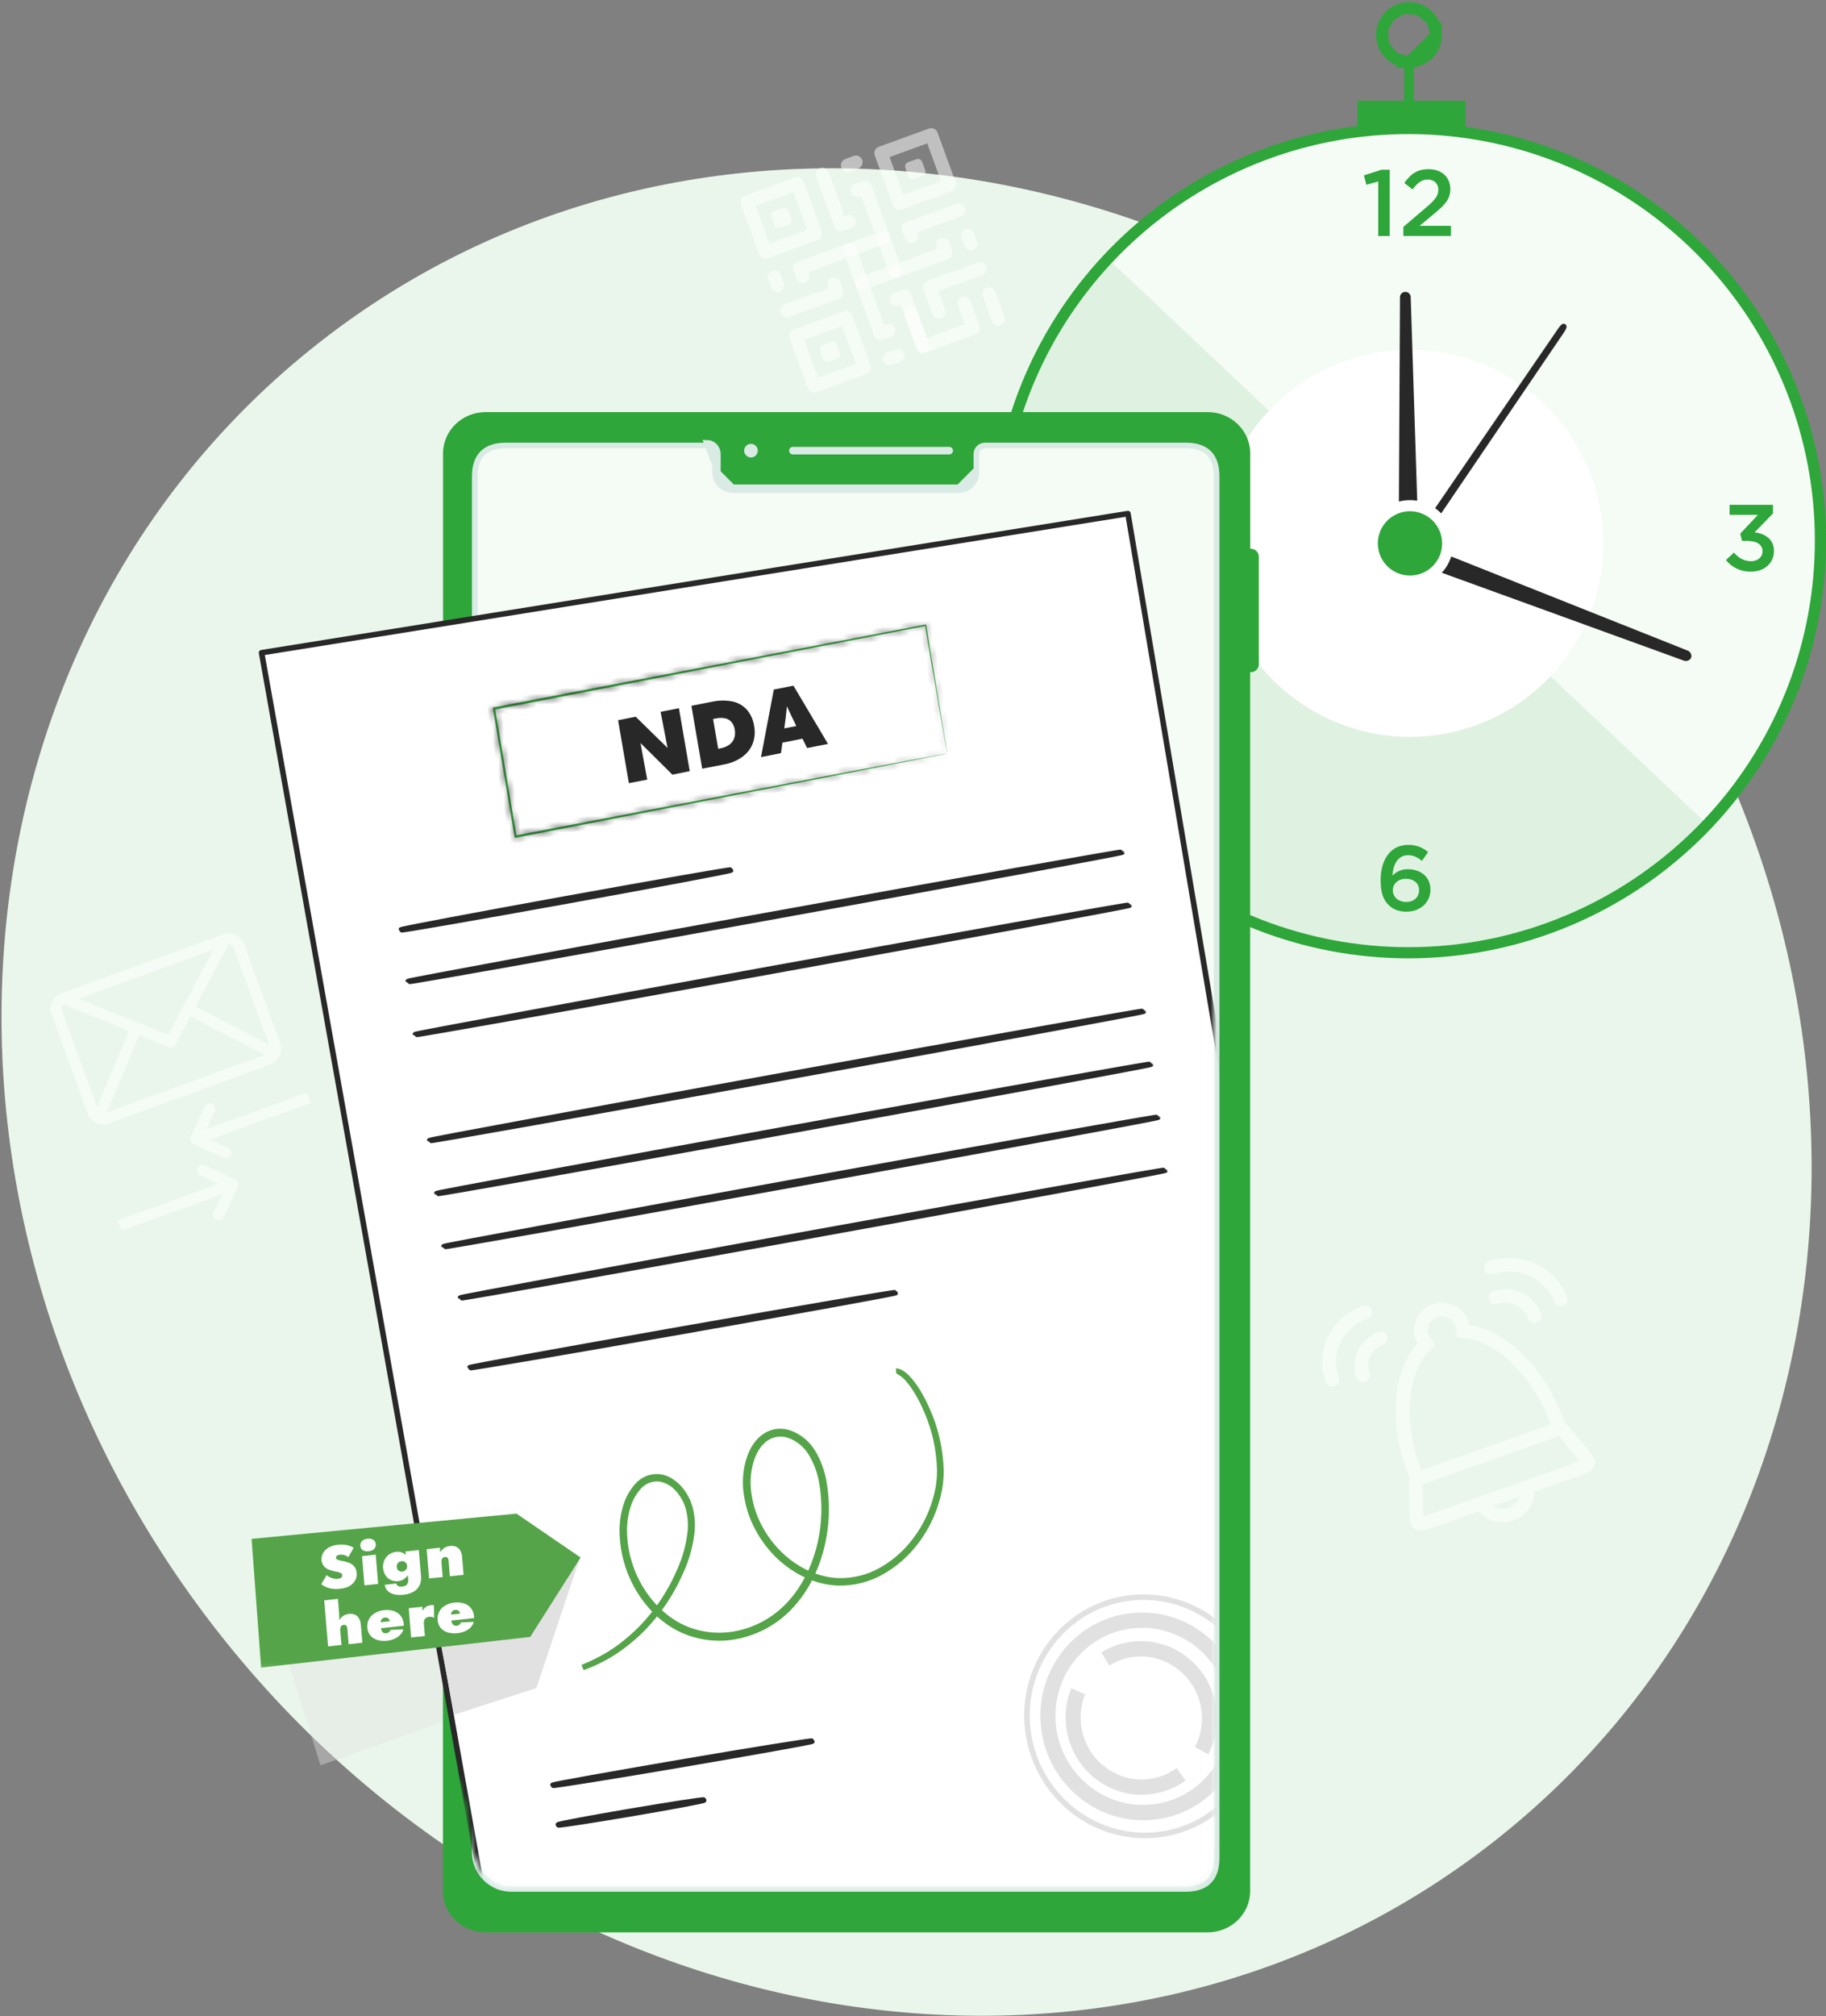 <?xml version="1.0" encoding="UTF-8"?>
<svg xmlns="http://www.w3.org/2000/svg" width="328" height="362" viewBox="0 0 328 362" fill="none">
  <rect x="0" y="0" width="328" height="362" fill="#808080" stroke="none"/>
  <path d="M268.466 330.557C336.717 276.95 344.757 173.286 286.424 99.017C228.091 24.748 125.473 7.998 57.222 61.605C-11.03 115.212 -19.07 218.876 39.263 293.145C97.597 367.414 200.214 384.164 268.466 330.557Z" fill="white"></path>
  <path d="M268.466 330.557C336.717 276.95 344.757 173.286 286.424 99.017C228.091 24.748 125.473 7.998 57.222 61.605C-11.03 115.212 -19.07 218.876 39.263 293.145C97.597 367.414 200.214 384.164 268.466 330.557Z" fill="#2EA63A" fill-opacity="0.1"></path>
  <g opacity="0.5">
    <path d="M268.321 232.335C268.166 232.42 268.046 232.555 267.984 232.717C267.922 232.879 267.922 233.057 267.983 233.219C268.044 233.381 268.162 233.517 268.317 233.603C268.472 233.688 268.653 233.717 268.828 233.685C270.008 233.27 271.309 233.326 272.446 233.84C273.584 234.354 274.464 235.285 274.895 236.427C274.916 236.53 274.96 236.626 275.024 236.711C275.088 236.795 275.169 236.865 275.263 236.916C275.357 236.967 275.461 236.998 275.569 237.006C275.676 237.015 275.784 237.001 275.886 236.965C275.987 236.93 276.079 236.873 276.156 236.8C276.233 236.727 276.292 236.638 276.331 236.541C276.369 236.443 276.386 236.338 276.379 236.234C276.372 236.13 276.341 236.028 276.29 235.936C275.725 234.435 274.569 233.212 273.074 232.537C271.58 231.862 269.871 231.79 268.321 232.335Z" fill="white" stroke="white"></path>
    <path d="M244.15 247.277C244.236 247.431 244.375 247.55 244.543 247.612C244.712 247.674 244.897 247.676 245.067 247.616C245.236 247.556 245.378 247.44 245.465 247.288C245.553 247.135 245.582 246.957 245.546 246.786C245.118 245.642 245.175 244.38 245.706 243.277C246.236 242.174 247.196 241.319 248.375 240.901C248.53 240.817 248.65 240.682 248.712 240.52C248.774 240.358 248.774 240.18 248.713 240.018C248.652 239.856 248.534 239.72 248.379 239.634C248.224 239.549 248.043 239.52 247.868 239.552C246.319 240.1 245.058 241.221 244.361 242.669C243.664 244.117 243.588 245.775 244.15 247.277Z" fill="white" stroke="white"></path>
    <path d="M267.476 226.992C267.318 227.075 267.195 227.211 267.131 227.374C267.067 227.537 267.066 227.717 267.127 227.881C267.188 228.045 267.309 228.182 267.466 228.268C267.623 228.353 267.807 228.381 267.983 228.346C270.255 227.546 272.761 227.654 274.951 228.644C277.142 229.634 278.837 231.426 279.666 233.627C279.752 233.78 279.891 233.899 280.06 233.961C280.228 234.024 280.414 234.025 280.583 233.965C280.752 233.906 280.894 233.789 280.982 233.637C281.07 233.485 281.098 233.307 281.062 233.136C280.098 230.577 278.126 228.493 275.579 227.342C273.032 226.19 270.119 226.064 267.476 226.992Z" fill="white" stroke="white"></path>
    <path d="M245.918 235.359C245.849 235.18 245.71 235.036 245.532 234.955C245.354 234.875 245.15 234.866 244.965 234.93C242.329 235.865 240.182 237.775 238.995 240.241C237.808 242.708 237.678 245.529 238.632 248.089C238.717 248.244 238.857 248.363 239.026 248.426C239.195 248.488 239.381 248.49 239.551 248.429C239.721 248.369 239.863 248.252 239.95 248.098C240.038 247.945 240.065 247.766 240.027 247.594C239.206 245.392 239.319 242.964 240.342 240.843C241.364 238.722 243.213 237.08 245.483 236.279C245.664 236.21 245.811 236.076 245.893 235.904C245.974 235.733 245.983 235.537 245.918 235.359Z" fill="white" stroke="white"></path>
    <path d="M281.418 256.454C281.234 256.236 280.991 256.071 280.717 255.978C280.581 255.558 280.435 255.14 280.278 254.723C276.822 245.521 269.964 239.112 263.525 238.355C263.458 237.736 263.255 237.138 262.931 236.6C262.607 236.063 262.169 235.598 261.645 235.237C261.122 234.876 260.526 234.626 259.895 234.506C259.265 234.385 258.616 234.395 257.99 234.535C257.365 234.676 256.777 234.944 256.266 235.321C255.755 235.699 255.332 236.177 255.026 236.724C254.72 237.272 254.538 237.876 254.491 238.497C254.444 239.118 254.533 239.742 254.753 240.327C254.88 240.661 255.049 240.978 255.256 241.272C250.825 245.862 249.82 255.046 253.275 264.252C253.433 264.669 253.598 265.08 253.77 265.485C253.622 265.728 253.545 266.007 253.549 266.289L253.729 272.858C253.735 273.105 253.802 273.347 253.924 273.564C254.045 273.781 254.219 273.967 254.429 274.106C254.639 274.245 254.881 274.334 255.134 274.365C255.387 274.396 255.643 274.368 255.883 274.284L265.743 270.799C266.408 271.671 267.347 272.311 268.418 272.623C269.49 272.936 270.637 272.904 271.688 272.533C272.739 272.162 273.639 271.472 274.252 270.565C274.866 269.658 275.161 268.583 275.092 267.5L284.941 264.027C285.181 263.943 285.396 263.804 285.57 263.623C285.743 263.442 285.87 263.224 285.939 262.986C286.009 262.749 286.019 262.498 285.968 262.256C285.918 262.014 285.809 261.787 285.65 261.593L281.418 256.454ZM256.363 242.269L257.185 241.421L256.509 240.45C256.372 240.253 256.26 240.041 256.175 239.817C256.04 239.456 255.979 239.071 255.996 238.687C256.014 238.302 256.109 237.925 256.277 237.576C256.445 237.227 256.682 236.913 256.975 236.653C257.268 236.393 257.611 236.192 257.984 236.06C258.357 235.929 258.753 235.87 259.15 235.886C259.547 235.903 259.936 235.996 260.296 236.159C260.656 236.321 260.979 236.551 261.248 236.835C261.516 237.119 261.724 237.452 261.86 237.813C261.944 238.036 261.998 238.268 262.021 238.504L262.148 239.661L263.342 239.803C269.345 240.509 275.723 246.845 278.856 255.217C278.964 255.501 279.066 255.788 279.167 256.079L255.031 264.598C254.915 264.31 254.802 264.027 254.697 263.743C251.553 255.363 252.236 246.539 256.363 242.269ZM271.172 271.181C270.493 271.42 269.756 271.462 269.053 271.301C268.35 271.14 267.711 270.784 267.214 270.275L273.592 268.02C273.547 268.718 273.294 269.387 272.864 269.948C272.433 270.508 271.844 270.936 271.168 271.177L271.172 271.181ZM284.502 262.594C284.5 262.613 284.491 262.631 284.478 262.645C284.464 262.659 284.447 262.669 284.427 262.674L274.785 266.078L265.03 269.523L255.388 272.923C255.371 272.933 255.351 272.939 255.331 272.939C255.311 272.939 255.292 272.933 255.275 272.923C255.258 272.914 255.244 272.9 255.235 272.883C255.226 272.867 255.221 272.848 255.222 272.829L255.042 266.26C255.042 266.235 255.05 266.21 255.065 266.189C255.08 266.168 255.101 266.152 255.125 266.144L280.131 257.32C280.155 257.311 280.182 257.31 280.207 257.316C280.232 257.323 280.254 257.337 280.27 257.356L284.487 262.503C284.497 262.516 284.504 262.531 284.506 262.546C284.509 262.562 284.508 262.578 284.502 262.594Z" fill="white" stroke="white"></path>
  </g>
  <g clip-path="url(#clip0_1691_158)">
    <path d="M146.917 43.107L137.896 46.39C137.597 46.499 137.267 46.485 136.978 46.35C136.69 46.216 136.467 45.972 136.358 45.673L133.074 36.652C132.966 36.353 132.98 36.023 133.115 35.734C133.249 35.446 133.493 35.223 133.792 35.114L142.813 31.831C143.112 31.722 143.442 31.736 143.73 31.871C144.019 32.005 144.242 32.249 144.351 32.548L147.634 41.569C147.743 41.868 147.729 42.198 147.594 42.486C147.46 42.775 147.216 42.998 146.917 43.107ZM138.203 43.725L144.969 41.262L142.506 34.496L135.74 36.959L138.203 43.725Z" fill="white" fill-opacity="0.5"></path>
    <path d="M140.56 37.333L139.056 37.881C138.641 38.032 138.427 38.491 138.578 38.906L139.126 40.41C139.277 40.825 139.736 41.039 140.151 40.888L141.654 40.34C142.07 40.189 142.284 39.73 142.133 39.315L141.585 37.812C141.434 37.396 140.975 37.182 140.56 37.333Z" fill="white" fill-opacity="0.5"></path>
    <path d="M170.974 34.352L161.953 37.635C161.654 37.744 161.323 37.73 161.035 37.595C160.747 37.461 160.523 37.217 160.415 36.918L157.131 27.897C157.022 27.598 157.037 27.268 157.171 26.98C157.306 26.691 157.549 26.468 157.848 26.359L166.869 23.076C167.168 22.967 167.499 22.981 167.787 23.116C168.075 23.25 168.299 23.494 168.407 23.793L171.691 32.814C171.8 33.113 171.785 33.443 171.651 33.731C171.516 34.02 171.273 34.243 170.974 34.352ZM162.259 34.97L169.025 32.507L166.563 25.741L159.797 28.204L162.259 34.97Z" fill="white" fill-opacity="0.5"></path>
    <path d="M164.617 28.579L163.113 29.126C162.698 29.277 162.484 29.736 162.635 30.151L163.182 31.655C163.333 32.07 163.792 32.284 164.208 32.133L165.711 31.586C166.126 31.434 166.34 30.975 166.189 30.56L165.642 29.057C165.491 28.642 165.032 28.427 164.617 28.579Z" fill="white" fill-opacity="0.5"></path>
    <path d="M155.673 67.163L146.652 70.447C146.353 70.556 146.023 70.541 145.734 70.407C145.446 70.272 145.223 70.029 145.114 69.73L141.83 60.709C141.721 60.41 141.736 60.08 141.87 59.791C142.005 59.503 142.248 59.279 142.548 59.171L151.569 55.887C151.868 55.778 152.198 55.793 152.486 55.927C152.775 56.062 152.998 56.305 153.107 56.604L156.39 65.626C156.499 65.925 156.484 66.255 156.35 66.543C156.215 66.832 155.972 67.055 155.673 67.163ZM146.959 67.781L153.724 65.319L151.262 58.553L144.496 61.016L146.959 67.781Z" fill="white" fill-opacity="0.5"></path>
    <path d="M149.316 61.39L147.812 61.937C147.397 62.088 147.183 62.547 147.334 62.963L147.881 64.466C148.033 64.881 148.492 65.096 148.907 64.944L150.41 64.397C150.825 64.246 151.04 63.787 150.888 63.372L150.341 61.868C150.19 61.453 149.731 61.239 149.316 61.39Z" fill="white" fill-opacity="0.5"></path>
    <path d="M152.933 40.918L151.429 41.465C151.13 41.574 150.8 41.56 150.512 41.425C150.223 41.291 150 41.047 149.891 40.748L146.608 31.727C146.499 31.428 146.513 31.098 146.648 30.81C146.782 30.521 147.026 30.298 147.325 30.189C147.624 30.08 147.954 30.095 148.242 30.229C148.531 30.364 148.754 30.607 148.863 30.906L151.736 38.8L152.112 38.663C152.411 38.554 152.741 38.569 153.029 38.703C153.318 38.838 153.541 39.081 153.65 39.38C153.759 39.679 153.744 40.009 153.61 40.298C153.475 40.586 153.232 40.809 152.933 40.918Z" fill="white" fill-opacity="0.5"></path>
    <path d="M154.159 30.256L152.656 30.803C152.356 30.912 152.026 30.897 151.738 30.763C151.45 30.628 151.226 30.385 151.117 30.086C151.009 29.787 151.023 29.456 151.158 29.168C151.292 28.88 151.536 28.656 151.835 28.548L153.338 28C153.637 27.892 153.967 27.906 154.256 28.04C154.544 28.175 154.767 28.419 154.876 28.718C154.985 29.017 154.971 29.347 154.836 29.635C154.702 29.924 154.458 30.147 154.159 30.256Z" fill="white" fill-opacity="0.5"></path>
    <path d="M159.084 43.787L153.07 45.976C152.771 46.085 152.441 46.071 152.152 45.936C151.864 45.802 151.641 45.558 151.532 45.259C151.423 44.96 151.437 44.63 151.572 44.342C151.706 44.053 151.95 43.83 152.249 43.721L157.135 41.943L154.673 35.177L154.297 35.313C153.998 35.422 153.668 35.408 153.379 35.273C153.091 35.139 152.868 34.895 152.759 34.596C152.65 34.297 152.664 33.967 152.799 33.679C152.933 33.39 153.177 33.167 153.476 33.058L154.98 32.511C155.279 32.402 155.609 32.417 155.897 32.551C156.186 32.686 156.409 32.929 156.518 33.228L159.801 42.249C159.91 42.548 159.895 42.878 159.761 43.167C159.626 43.455 159.383 43.678 159.084 43.787Z" fill="white" fill-opacity="0.5"></path>
    <path d="M161.688 64.974L160.185 65.522C159.886 65.63 159.556 65.616 159.267 65.481C158.979 65.347 158.756 65.103 158.647 64.804C158.538 64.505 158.552 64.175 158.687 63.887C158.821 63.598 159.065 63.375 159.364 63.266L160.867 62.719C161.167 62.61 161.497 62.625 161.785 62.759C162.073 62.894 162.297 63.137 162.406 63.436C162.514 63.735 162.5 64.065 162.365 64.354C162.231 64.642 161.987 64.865 161.688 64.974Z" fill="white" fill-opacity="0.5"></path>
    <path d="M160.046 60.464L158.542 61.011C158.243 61.12 157.913 61.106 157.625 60.971C157.336 60.837 157.113 60.593 157.004 60.294L153.721 51.273C153.612 50.974 153.627 50.644 153.761 50.356C153.896 50.067 154.139 49.844 154.438 49.735L160.452 47.546C160.751 47.437 161.081 47.452 161.37 47.586C161.658 47.721 161.881 47.964 161.99 48.263C162.099 48.562 162.085 48.892 161.95 49.181C161.816 49.469 161.572 49.693 161.273 49.801L156.387 51.58L158.849 58.346L159.225 58.209C159.524 58.1 159.854 58.114 160.143 58.249C160.431 58.383 160.654 58.627 160.763 58.926C160.872 59.225 160.858 59.555 160.723 59.844C160.589 60.132 160.345 60.355 160.046 60.464Z" fill="white" fill-opacity="0.5"></path>
    <path d="M150.749 53.632L141.728 56.916C141.429 57.025 141.099 57.01 140.811 56.876C140.522 56.741 140.299 56.498 140.19 56.199C140.081 55.9 140.096 55.569 140.23 55.281C140.365 54.992 140.608 54.769 140.907 54.66L148.801 51.788L148.664 51.412C148.555 51.113 148.569 50.782 148.704 50.494C148.838 50.206 149.082 49.982 149.381 49.874C149.68 49.765 150.01 49.779 150.299 49.914C150.587 50.048 150.81 50.292 150.919 50.591L151.466 52.094C151.575 52.393 151.561 52.723 151.426 53.012C151.292 53.3 151.048 53.523 150.749 53.632Z" fill="white" fill-opacity="0.5"></path>
    <path d="M140.086 52.405C139.786 52.514 139.456 52.499 139.168 52.365C138.88 52.23 138.656 51.987 138.548 51.688L138 50.184C137.891 49.885 137.906 49.555 138.04 49.267C138.175 48.978 138.418 48.755 138.717 48.646C139.017 48.537 139.347 48.551 139.635 48.686C139.923 48.821 140.147 49.064 140.256 49.363L140.803 50.867C140.912 51.166 140.897 51.496 140.763 51.784C140.628 52.073 140.385 52.296 140.086 52.405Z" fill="white" fill-opacity="0.5"></path>
    <path d="M155.258 51.99C154.959 52.099 154.629 52.085 154.341 51.95C154.052 51.816 153.829 51.572 153.72 51.273L151.942 46.387L145.176 48.849L145.313 49.225C145.421 49.524 145.407 49.855 145.272 50.143C145.138 50.431 144.894 50.654 144.595 50.763C144.296 50.872 143.966 50.858 143.678 50.723C143.389 50.589 143.166 50.345 143.057 50.046L142.51 48.543C142.401 48.244 142.416 47.913 142.55 47.625C142.685 47.337 142.928 47.114 143.227 47.005L152.248 43.721C152.547 43.612 152.877 43.627 153.166 43.761C153.454 43.896 153.677 44.139 153.786 44.438L155.975 50.453C156.084 50.752 156.07 51.082 155.935 51.37C155.801 51.658 155.557 51.882 155.258 51.99Z" fill="white" fill-opacity="0.5"></path>
    <path d="M164.142 43.649C163.843 43.758 163.513 43.744 163.225 43.609C162.936 43.475 162.713 43.231 162.604 42.932L162.057 41.428C161.948 41.129 161.962 40.799 162.097 40.511C162.231 40.222 162.475 39.999 162.774 39.89L171.795 36.607C172.094 36.498 172.424 36.513 172.713 36.647C173.001 36.782 173.224 37.025 173.333 37.324C173.442 37.623 173.428 37.953 173.293 38.242C173.159 38.53 172.915 38.753 172.616 38.862L164.723 41.735L164.859 42.111C164.968 42.41 164.954 42.74 164.819 43.029C164.685 43.317 164.441 43.54 164.142 43.649Z" fill="white" fill-opacity="0.5"></path>
    <path d="M174.804 44.877C174.505 44.986 174.175 44.971 173.887 44.837C173.598 44.702 173.375 44.459 173.266 44.16L172.719 42.656C172.61 42.357 172.625 42.027 172.759 41.738C172.894 41.45 173.137 41.227 173.436 41.118C173.735 41.009 174.065 41.023 174.354 41.158C174.642 41.292 174.865 41.536 174.974 41.835L175.522 43.339C175.63 43.638 175.616 43.968 175.481 44.256C175.347 44.545 175.103 44.768 174.804 44.877Z" fill="white" fill-opacity="0.5"></path>
    <path d="M170.293 46.518L161.272 49.801C160.973 49.91 160.643 49.896 160.355 49.761C160.066 49.627 159.843 49.383 159.734 49.084L157.545 43.07C157.436 42.771 157.451 42.441 157.585 42.152C157.72 41.864 157.963 41.641 158.262 41.532C158.561 41.423 158.892 41.438 159.18 41.572C159.468 41.706 159.692 41.95 159.8 42.249L161.579 47.136L168.345 44.673L168.208 44.297C168.099 43.998 168.113 43.668 168.248 43.38C168.382 43.091 168.626 42.868 168.925 42.759C169.224 42.65 169.554 42.665 169.843 42.799C170.131 42.934 170.354 43.177 170.463 43.476L171.01 44.98C171.119 45.279 171.105 45.609 170.97 45.897C170.836 46.186 170.592 46.409 170.293 46.518Z" fill="white" fill-opacity="0.5"></path>
    <path d="M169.067 57.181C168.768 57.289 168.438 57.275 168.149 57.141C167.861 57.006 167.638 56.762 167.529 56.463L165.887 51.953C165.778 51.654 165.793 51.324 165.927 51.035C166.062 50.747 166.305 50.524 166.604 50.415L175.625 47.131C175.924 47.023 176.254 47.037 176.543 47.171C176.831 47.306 177.054 47.55 177.163 47.849C177.272 48.148 177.258 48.478 177.123 48.766C176.989 49.055 176.745 49.278 176.446 49.387L168.553 52.26L169.784 55.642C169.893 55.942 169.878 56.272 169.744 56.56C169.609 56.849 169.366 57.072 169.067 57.181Z" fill="white" fill-opacity="0.5"></path>
    <path d="M179.729 58.408C179.43 58.517 179.1 58.502 178.811 58.368C178.523 58.233 178.3 57.99 178.191 57.691L176.549 53.18C176.44 52.881 176.455 52.551 176.589 52.263C176.724 51.974 176.967 51.751 177.266 51.642C177.565 51.533 177.895 51.548 178.184 51.682C178.472 51.817 178.696 52.06 178.804 52.359L180.446 56.87C180.555 57.169 180.54 57.499 180.406 57.788C180.271 58.076 180.028 58.299 179.729 58.408Z" fill="white" fill-opacity="0.5"></path>
    <path d="M166.198 63.333C165.899 63.442 165.569 63.428 165.281 63.293C164.992 63.158 164.769 62.915 164.66 62.616L161.787 54.722L161.411 54.859C161.112 54.968 160.782 54.954 160.494 54.819C160.205 54.685 159.982 54.441 159.873 54.142C159.764 53.843 159.779 53.513 159.913 53.224C160.048 52.936 160.291 52.713 160.59 52.604L162.094 52.057C162.393 51.948 162.723 51.962 163.011 52.097C163.3 52.231 163.523 52.475 163.632 52.774L166.915 61.795C167.024 62.094 167.01 62.424 166.875 62.713C166.741 63.001 166.497 63.224 166.198 63.333Z" fill="white" fill-opacity="0.5"></path>
    <path d="M175.219 60.05L166.198 63.333C165.899 63.442 165.569 63.428 165.281 63.293C164.992 63.158 164.769 62.915 164.66 62.616L162.471 56.602C162.362 56.303 162.377 55.973 162.511 55.684C162.646 55.396 162.889 55.173 163.188 55.064C163.487 54.955 163.817 54.969 164.106 55.104C164.394 55.238 164.618 55.482 164.726 55.781L166.505 60.667L173.271 58.205L172.039 54.822C171.931 54.523 171.945 54.193 172.079 53.904C172.214 53.616 172.458 53.393 172.757 53.284C173.056 53.175 173.386 53.189 173.674 53.324C173.963 53.458 174.186 53.702 174.295 54.001L175.936 58.512C176.045 58.811 176.031 59.141 175.896 59.429C175.762 59.718 175.518 59.941 175.219 60.05Z" fill="white" fill-opacity="0.5"></path>
  </g>
  <g clip-path="url(#clip1_1691_158)">
    <path d="M19.576 201.704L48.545 191.16C50.096 190.596 50.899 188.878 50.336 187.331L43.871 169.568C43.31 168.028 41.604 167.232 40.06 167.781C40.055 167.782 40.05 167.782 40.045 167.783L40.038 167.786L11.068 178.33L11.061 178.333C11.056 178.334 11.052 178.338 11.048 178.34C9.512 178.913 8.717 180.619 9.277 182.159L15.742 199.922C16.305 201.469 18.025 202.269 19.576 201.704ZM19.189 199.727L24.993 185.858L30.284 188.004C30.52 188.1 30.773 188.099 30.997 188.018C31.221 187.936 31.416 187.774 31.536 187.549L34.208 182.503L47.57 189.397L19.189 199.727ZM41.04 169.607C41.456 169.598 41.851 169.838 42.001 170.249L48.291 187.53L35.14 180.745L41.04 169.607ZM38.296 170.538L30.198 185.823L14.171 179.318L38.296 170.538ZM11.147 181.479C10.997 181.068 11.145 180.63 11.47 180.37L23.149 185.11L17.436 198.76L11.147 181.479Z" fill="white" fill-opacity="0.5"></path>
    <path d="M55.143 196.171L55.142 196.171L37.071 202.748L38.579 199.515C38.811 199.017 38.596 198.425 38.097 198.193C37.599 197.96 37.008 198.176 36.775 198.674L34.253 204.084C34.021 204.582 34.236 205.174 34.734 205.406L40.144 207.93C40.393 208.046 40.666 208.05 40.905 207.963C41.144 207.876 41.35 207.697 41.466 207.448C41.699 206.95 41.483 206.359 40.985 206.126L37.752 204.618L55.823 198.041L55.142 196.171L55.143 196.171Z" fill="white" fill-opacity="0.5"></path>
    <path d="M36.826 209.244C36.328 209.012 35.736 209.227 35.504 209.725C35.272 210.223 35.487 210.815 35.985 211.047L39.218 212.555L21.147 219.133L21.828 221.003L39.899 214.425L38.391 217.659C38.159 218.157 38.374 218.748 38.873 218.981C39.121 219.097 39.394 219.101 39.633 219.014C39.872 218.927 40.078 218.748 40.194 218.499L42.717 213.089C42.949 212.591 42.734 211.999 42.236 211.767L36.826 209.244Z" fill="white" fill-opacity="0.5"></path>
  </g>
  <path opacity="0.4" d="M50.664 294.851L95.982 279.647L108.987 284.719L103.398 300.649L57.573 316.974L50.664 294.851Z" fill="#E1E1E1"></path>
  <path d="M326.711 97.021C326.712 106.73 324.8 116.344 321.085 125.314C317.37 134.284 311.925 142.434 305.06 149.3C298.195 156.165 290.044 161.611 281.074 165.326C272.105 169.041 262.491 170.953 252.782 170.953C211.95 170.953 178.844 137.853 178.844 97.021C178.843 87.312 180.756 77.698 184.471 68.728C188.187 59.758 193.633 51.607 200.499 44.742C207.365 37.877 215.516 32.431 224.487 28.717C233.458 25.002 243.072 23.091 252.782 23.093C293.626 23.093 326.711 56.201 326.711 97.021Z" fill="white"></path>
  <path d="M326.711 97.021C326.712 106.73 324.8 116.344 321.085 125.314C317.37 134.284 311.925 142.434 305.06 149.3C298.195 156.165 290.044 161.611 281.074 165.326C272.105 169.041 262.491 170.953 252.782 170.953C211.95 170.953 178.844 137.853 178.844 97.021C178.843 87.312 180.756 77.698 184.471 68.728C188.187 59.758 193.633 51.607 200.499 44.742C207.365 37.877 215.516 32.431 224.487 28.717C233.458 25.002 243.072 23.091 252.782 23.093C293.626 23.093 326.711 56.201 326.711 97.021Z" fill="#2EA63A" fill-opacity="0.15"></path>
  <path d="M326.99 97.022C327.015 115.994 319.723 134.244 306.631 147.974L199.068 46.516C205.975 39.114 214.333 33.213 223.62 29.182C232.907 25.151 242.924 23.076 253.049 23.085C293.905 23.094 326.99 56.203 326.99 97.022Z" fill="white"></path>
  <path d="M326.99 97.022C327.015 115.994 319.723 134.244 306.631 147.974L199.068 46.516C205.975 39.114 214.333 33.213 223.62 29.182C232.907 25.151 242.924 23.076 253.049 23.085C293.905 23.094 326.99 56.203 326.99 97.022Z" fill="#2EA63A" fill-opacity="0.05"></path>
  <path d="M247.567 32.582L245.439 33.175L245 31.485L248.175 30.471H249.629V42.378H247.567V32.582Z" fill="#2EA63A"></path>
  <path d="M252.082 40.739L256.153 37.267C257.773 35.9 258.365 35.138 258.365 34.074C258.365 32.911 257.537 32.233 256.455 32.233C255.374 32.233 254.632 32.826 253.727 34.007L252.258 32.858C253.389 31.271 254.506 30.378 256.617 30.378C258.929 30.378 260.516 31.797 260.516 33.943C260.516 35.8 259.524 36.798 257.443 38.519L255.012 40.546H260.635V42.369H252.082V40.739Z" fill="#2EA63A"></path>
  <path d="M249.424 162.488C248.531 161.595 248 160.385 248 158.014C248 154.467 249.689 151.699 252.971 151.699C254.273 151.676 255.538 152.136 256.52 152.992L255.425 154.567C254.614 153.936 253.918 153.554 252.905 153.554C251.182 153.554 250.227 155.112 250.12 157.235C250.475 156.859 250.904 156.561 251.381 156.361C251.858 156.161 252.371 156.063 252.888 156.074C255.143 156.074 256.951 157.4 256.951 159.755C256.951 162.057 255.077 163.698 252.64 163.698C251.218 163.698 250.189 163.25 249.424 162.488ZM254.911 159.811C254.911 158.652 253.984 157.79 252.54 157.79C251.097 157.79 250.189 158.717 250.189 159.862C250.189 161.006 251.133 161.95 252.591 161.95C254.05 161.95 254.911 161.03 254.911 159.803V159.811Z" fill="#2EA63A"></path>
  <path d="M310.02 100.559L311.469 99.214C312.309 100.203 313.251 100.762 314.565 100.762C315.727 100.762 316.602 100.055 316.602 98.945C316.602 97.782 315.541 97.125 313.882 97.125H312.923L312.586 95.829L315.769 92.446H310.685V90.644H318.479V92.192L315.188 95.569C317.057 95.839 318.65 96.806 318.65 98.92C318.65 101.091 316.966 102.642 314.525 102.642C313.664 102.665 312.81 102.489 312.029 102.128C311.247 101.767 310.56 101.23 310.02 100.559Z" fill="#2EA63A"></path>
  <path d="M187.232 101.246L188.34 99.691C189.217 100.435 189.994 100.782 190.988 100.782C192.689 100.782 193.716 99.276 193.782 97.138C193.451 97.532 193.036 97.847 192.566 98.057C192.096 98.267 191.585 98.368 191.07 98.353C188.604 98.353 186.967 96.914 186.967 94.648C186.967 92.381 188.721 90.644 191.284 90.644C192.742 90.644 193.685 91.057 194.494 91.858C195.354 92.718 195.901 93.992 195.901 96.309C195.893 100.053 194.047 102.643 190.937 102.643C189.571 102.653 188.251 102.155 187.232 101.246ZM193.707 94.546C193.707 93.331 192.764 92.412 191.292 92.412C189.819 92.412 188.993 93.372 188.993 94.599C188.993 95.826 189.919 96.667 191.357 96.667C192.795 96.667 193.707 95.704 193.707 94.546Z" fill="#2EA63A"></path>
  <path d="M252.908 171.071H252.907C234.563 171.048 216.882 164.213 203.293 151.891C189.704 139.569 181.176 122.64 179.363 104.386C177.549 86.132 182.581 67.856 193.48 53.102C204.38 38.348 220.371 28.168 238.352 24.537C256.333 20.906 275.021 24.082 290.792 33.45C306.563 42.819 318.293 57.71 323.705 75.237C329.118 92.764 327.828 111.676 320.085 128.306C312.343 144.935 298.7 158.096 281.802 165.236L281.802 165.236C272.661 169.106 262.834 171.091 252.908 171.071Z" stroke="#2EA63A" stroke-width="2"></path>
  <path d="M263.214 18.085H243.809V23.147H263.214V18.085Z" fill="#2EA63A"></path>
  <path d="M253.933 10.808H252.246V18.294H253.933V10.808Z" fill="#2EA63A"></path>
  <path d="M250.364 10.362C251.17 10.901 252.119 11.188 253.089 11.189L250.364 10.362ZM250.364 10.362C249.557 9.823 248.928 9.057 248.557 8.16M250.364 10.362L248.557 8.16M248.557 8.16C248.186 7.264 248.089 6.277 248.278 5.326M248.557 8.16L248.278 5.326M248.278 5.326C248.467 4.374 248.934 3.5 249.621 2.814M248.278 5.326L249.621 2.814M249.621 2.814C250.307 2.128 251.181 1.661 252.132 1.471M249.621 2.814L252.132 1.471M252.132 1.471C253.084 1.282 254.07 1.379 254.967 1.75M252.132 1.471L254.967 1.75M254.967 1.75C255.863 2.122 256.63 2.751 257.169 3.557M254.967 1.75L257.169 3.557M257.169 3.557C257.707 4.364 257.995 5.312 257.995 6.282L257.169 3.557ZM257.995 6.282C257.994 7.583 257.477 8.83 256.557 9.75C255.637 10.67 254.39 11.187 253.089 11.189L257.995 6.282Z" stroke="#2EA63A" stroke-width="2"></path>
  <path d="M288.02 97.569C288.015 105.537 285.274 113.261 280.255 119.449C275.235 125.637 268.243 129.912 260.448 131.561C252.653 133.209 244.528 132.129 237.433 128.503C230.339 124.877 224.705 118.923 221.476 111.64C220.754 110.022 220.159 108.352 219.696 106.642C218.251 101.263 218.111 95.617 219.287 90.172L219.305 90.092C220.729 83.623 223.975 77.695 228.66 73.011C229.967 71.704 231.375 70.501 232.871 69.414C233.586 68.898 234.324 68.405 235.078 67.931C240.544 64.567 246.838 62.792 253.256 62.803C254.146 62.803 255.018 62.835 255.884 62.901C257.095 62.991 258.301 63.145 259.496 63.36C264.384 64.247 269.024 66.177 273.098 69.019C275.59 70.753 277.845 72.805 279.804 75.123C280.836 76.341 281.781 77.629 282.634 78.979C283.164 79.821 283.658 80.685 284.117 81.571C286.68 86.513 288.014 92 288.005 97.566L288.02 97.569Z" fill="white"></path>
  <path d="M253.359 99.384H252.846C252.64 99.392 252.435 99.359 252.243 99.287C252.05 99.215 251.874 99.105 251.724 98.964C251.574 98.823 251.454 98.653 251.371 98.465C251.288 98.277 251.242 98.074 251.238 97.868L251.476 53.332C251.483 53.087 251.586 52.854 251.763 52.683C251.94 52.513 252.176 52.418 252.422 52.419C252.669 52.409 252.91 52.497 253.093 52.663C253.276 52.83 253.387 53.061 253.4 53.309L254.827 97.91C254.829 98.104 254.792 98.296 254.719 98.475C254.646 98.654 254.538 98.817 254.402 98.955C254.265 99.092 254.103 99.201 253.924 99.274C253.744 99.348 253.553 99.385 253.359 99.384Z" fill="#282828"></path>
  <path d="M253.144 99.388L253.09 99.35C252.995 99.288 253.328 98.632 253.829 97.9L280.258 59.343C280.555 58.912 280.834 58.598 280.89 58.634C280.947 58.672 280.754 59.052 280.46 59.488L254.161 98.243C253.69 98.935 253.233 99.448 253.144 99.388Z" fill="#282828" stroke="#282828"></path>
  <path d="M250.304 98.079L250.484 97.602C250.799 96.772 251.84 96.416 252.795 96.781L303.097 116.797C303.356 116.881 303.572 117.063 303.699 117.303C303.826 117.543 303.855 117.824 303.78 118.085C303.663 118.331 303.456 118.523 303.2 118.619C302.945 118.715 302.662 118.707 302.412 118.598L251.422 100.096C250.514 99.767 250.007 98.86 250.304 98.079Z" fill="#282828"></path>
  <path d="M246.497 97.683C246.475 96.344 246.85 95.028 247.576 93.901C248.302 92.775 249.345 91.89 250.574 91.356C251.803 90.823 253.163 90.666 254.481 90.906C255.799 91.145 257.017 91.77 257.979 92.702C258.942 93.633 259.607 94.83 259.891 96.139C260.174 97.449 260.062 98.813 259.57 100.059C259.078 101.305 258.227 102.377 257.126 103.14C256.024 103.902 254.721 104.321 253.382 104.343C251.586 104.373 249.851 103.688 248.56 102.439C247.269 101.19 246.527 99.48 246.497 97.683Z" fill="#2EA63A" stroke="white" stroke-width="2"></path>
  <path d="M226.119 99.957V119.261C226.118 119.641 225.967 120.006 225.698 120.275C225.43 120.544 225.065 120.696 224.685 120.698H224.562V339.54C224.562 343.642 221.141 346.961 216.923 346.961H87.204C82.986 346.961 79.562 343.642 79.562 339.54L79.562 172.185H79.379C79 172.181 78.638 172.028 78.371 171.759C78.105 171.49 77.955 171.126 77.955 170.747V151.444C77.955 151.066 78.105 150.703 78.372 150.435C78.638 150.167 79.001 150.015 79.379 150.013H79.579V143.334H79.396C79.209 143.333 79.023 143.295 78.849 143.222C78.676 143.15 78.519 143.044 78.387 142.91C78.254 142.777 78.15 142.618 78.079 142.444C78.008 142.27 77.972 142.084 77.973 141.896V122.604C77.972 122.416 78.008 122.23 78.079 122.056C78.15 121.882 78.254 121.723 78.387 121.59C78.519 121.456 78.676 121.35 78.849 121.277C79.023 121.205 79.209 121.167 79.396 121.166H79.579V81.421C79.579 77.318 83.003 73.996 87.222 73.996H216.94C221.159 73.996 224.579 77.318 224.579 81.421V98.527H224.702C225.079 98.531 225.439 98.684 225.704 98.952C225.969 99.219 226.118 99.581 226.119 99.957Z" fill="#2EA63A"></path>
  <path d="M128.954 84.83V81.526C128.955 81.258 128.903 80.994 128.801 80.746C128.699 80.499 128.55 80.275 128.361 80.086C128.172 79.896 127.948 79.746 127.701 79.644C127.454 79.542 127.189 79.49 126.922 79.49L128.954 84.83ZM128.954 84.83C128.956 85.536 129.237 86.212 129.735 86.711C130.234 87.21 130.91 87.492 131.615 87.495M128.954 84.83L131.615 87.495M131.615 87.495H172.218M131.615 87.495H172.218M172.218 87.495C172.924 87.493 173.6 87.212 174.099 86.712C174.598 86.213 174.878 85.536 174.879 84.83L172.218 87.495ZM126.922 79.99L126.923 79.99C127.124 79.99 127.324 80.029 127.51 80.106C127.696 80.183 127.865 80.296 128.007 80.439C128.15 80.581 128.262 80.751 128.339 80.937C128.416 81.123 128.455 81.323 128.454 81.524V81.526V84.83V84.832C128.456 85.669 128.79 86.472 129.381 87.064C129.973 87.657 130.776 87.992 131.613 87.995H131.615L172.218 87.995L172.219 87.995C173.058 87.993 173.861 87.658 174.453 87.065C175.045 86.472 175.378 85.669 175.379 84.831V84.83V81.526C175.379 81.118 175.541 80.728 175.829 80.44C176.117 80.152 176.507 79.99 176.915 79.99H213.092C214.961 79.99 216.303 80.494 217.18 81.387C218.059 82.282 218.547 83.644 218.547 85.516V333.654C218.547 335.522 218.044 336.882 217.15 337.776C216.256 338.67 214.896 339.173 213.029 339.173H91.859C90.114 339.173 88.441 338.48 87.207 337.246C85.972 336.012 85.279 334.338 85.279 332.593V85.509C85.279 83.643 85.782 82.283 86.676 81.388C87.57 80.494 88.93 79.99 90.798 79.99L126.922 79.99Z" fill="white"></path>
  <path d="M128.954 84.83V81.526C128.955 81.258 128.903 80.994 128.801 80.746C128.699 80.499 128.55 80.275 128.361 80.086C128.172 79.896 127.948 79.746 127.701 79.644C127.454 79.542 127.189 79.49 126.922 79.49L128.954 84.83ZM128.954 84.83C128.956 85.536 129.237 86.212 129.735 86.711C130.234 87.21 130.91 87.492 131.615 87.495M128.954 84.83L131.615 87.495M131.615 87.495H172.218M131.615 87.495H172.218M172.218 87.495C172.924 87.493 173.6 87.212 174.099 86.712C174.598 86.213 174.878 85.536 174.879 84.83L172.218 87.495ZM126.922 79.99L126.923 79.99C127.124 79.99 127.324 80.029 127.51 80.106C127.696 80.183 127.865 80.296 128.007 80.439C128.15 80.581 128.262 80.751 128.339 80.937C128.416 81.123 128.455 81.323 128.454 81.524V81.526V84.83V84.832C128.456 85.669 128.79 86.472 129.381 87.064C129.973 87.657 130.776 87.992 131.613 87.995H131.615L172.218 87.995L172.219 87.995C173.058 87.993 173.861 87.658 174.453 87.065C175.045 86.472 175.378 85.669 175.379 84.831V84.83V81.526C175.379 81.118 175.541 80.728 175.829 80.44C176.117 80.152 176.507 79.99 176.915 79.99H213.092C214.961 79.99 216.303 80.494 217.18 81.387C218.059 82.282 218.547 83.644 218.547 85.516V333.654C218.547 335.522 218.044 336.882 217.15 337.776C216.256 338.67 214.896 339.173 213.029 339.173H91.859C90.114 339.173 88.441 338.48 87.207 337.246C85.972 336.012 85.279 334.338 85.279 332.593V85.509C85.279 83.643 85.782 82.283 86.676 81.388C87.57 80.494 88.93 79.99 90.798 79.99L126.922 79.99Z" fill="#2EA63A" fill-opacity="0.05"></path>
  <path d="M128.954 84.83V81.526C128.955 81.258 128.903 80.994 128.801 80.746C128.699 80.499 128.55 80.275 128.361 80.086C128.172 79.896 127.948 79.746 127.701 79.644C127.454 79.542 127.189 79.49 126.922 79.49L128.954 84.83ZM128.954 84.83C128.956 85.536 129.237 86.212 129.735 86.711C130.234 87.21 130.91 87.492 131.615 87.495M128.954 84.83L131.615 87.495M131.615 87.495H172.218M131.615 87.495H172.218M172.218 87.495C172.924 87.493 173.6 87.212 174.099 86.712C174.598 86.213 174.878 85.536 174.879 84.83L172.218 87.495ZM126.922 79.99L126.923 79.99C127.124 79.99 127.324 80.029 127.51 80.106C127.696 80.183 127.865 80.296 128.007 80.439C128.15 80.581 128.262 80.751 128.339 80.937C128.416 81.123 128.455 81.323 128.454 81.524V81.526V84.83V84.832C128.456 85.669 128.79 86.472 129.381 87.064C129.973 87.657 130.776 87.992 131.613 87.995H131.615L172.218 87.995L172.219 87.995C173.058 87.993 173.861 87.658 174.453 87.065C175.045 86.472 175.378 85.669 175.379 84.831V84.83V81.526C175.379 81.118 175.541 80.728 175.829 80.44C176.117 80.152 176.507 79.99 176.915 79.99H213.092C214.961 79.99 216.303 80.494 217.18 81.387C218.059 82.282 218.547 83.644 218.547 85.516V333.654C218.547 335.522 218.044 336.882 217.15 337.776C216.256 338.67 214.896 339.173 213.029 339.173H91.859C90.114 339.173 88.441 338.48 87.207 337.246C85.972 336.012 85.279 334.338 85.279 332.593V85.509C85.279 83.643 85.782 82.283 86.676 81.388C87.57 80.494 88.93 79.99 90.798 79.99L126.922 79.99Z" stroke="#DAEAE5"></path>
  <path d="M134.893 82.141C135.569 82.141 136.117 81.593 136.117 80.918C136.117 80.242 135.569 79.694 134.893 79.694C134.218 79.694 133.67 80.242 133.67 80.918C133.67 81.593 134.218 82.141 134.893 82.141Z" fill="#DAEAE5"></path>
  <path d="M170.46 81.596H142.376C142.205 81.584 142.045 81.507 141.928 81.382C141.811 81.256 141.746 81.091 141.746 80.92C141.746 80.748 141.811 80.583 141.928 80.457C142.045 80.332 142.205 80.255 142.376 80.243H170.46C170.553 80.236 170.647 80.249 170.735 80.28C170.823 80.311 170.903 80.359 170.971 80.423C171.04 80.487 171.094 80.563 171.131 80.649C171.168 80.734 171.188 80.826 171.188 80.92C171.188 81.013 171.168 81.105 171.131 81.191C171.094 81.276 171.04 81.353 170.971 81.416C170.903 81.48 170.823 81.529 170.735 81.56C170.647 81.591 170.553 81.603 170.46 81.596Z" fill="#DAEAE5"></path>
  <mask id="mask0_1691_158" style="mask-type:alpha" maskUnits="userSpaceOnUse" x="40" y="78" width="179" height="261">
    <path d="M218.044 84.515V332.653C218.044 336.563 215.935 338.672 212.026 338.672H90.857C88.979 338.672 86.5 336.377 86 334.877C85 332.877 84.75 331.877 84.75 331.877C84.602 331.555 83.5 324.439 83.5 323.877L76 299.877H40.5L40.5 103.377L83.777 84.508C83.777 80.602 85.886 78.489 89.795 78.489H125.92C126.187 78.489 126.452 78.541 126.699 78.643C126.946 78.746 127.17 78.895 127.359 79.085C127.547 79.274 127.697 79.498 127.799 79.746C127.901 79.993 127.952 80.257 127.952 80.525V83.829C127.953 84.535 128.234 85.211 128.733 85.71C129.231 86.209 129.907 86.491 130.613 86.494H171.216C171.921 86.492 172.598 86.21 173.097 85.711C173.595 85.212 173.876 84.535 173.877 83.829V80.525C173.877 79.985 174.091 79.467 174.473 79.085C174.855 78.704 175.372 78.489 175.912 78.489H212.089C216.002 78.489 218.044 80.606 218.044 84.515Z" fill="white"></path>
    <path d="M218.044 84.515V332.653C218.044 336.563 215.935 338.672 212.026 338.672H90.857C88.979 338.672 86.5 336.377 86 334.877C85 332.877 84.75 331.877 84.75 331.877C84.602 331.555 83.5 324.439 83.5 323.877L76 299.877H40.5L40.5 103.377L83.777 84.508C83.777 80.602 85.886 78.489 89.795 78.489H125.92C126.187 78.489 126.452 78.541 126.699 78.643C126.946 78.746 127.17 78.895 127.359 79.085C127.547 79.274 127.697 79.498 127.799 79.746C127.901 79.993 127.952 80.257 127.952 80.525V83.829C127.953 84.535 128.234 85.211 128.733 85.71C129.231 86.209 129.907 86.491 130.613 86.494H171.216C171.921 86.492 172.598 86.21 173.097 85.711C173.595 85.212 173.876 84.535 173.877 83.829V80.525C173.877 79.985 174.091 79.467 174.473 79.085C174.855 78.704 175.372 78.489 175.912 78.489H212.089C216.002 78.489 218.044 80.606 218.044 84.515Z" fill="#077155" fill-opacity="0.05"></path>
  </mask>
  <g mask="url(#mask0_1691_158)">
    <path d="M46.987 117.202L91.337 365.82L246.5 352.377L202.607 92.221L46.987 117.202Z" fill="white" stroke="#282828" stroke-linejoin="round"></path>
    <path d="M226.148 306.736L226.155 306.735M184.528 309.629C183.661 297.862 192.375 287.635 203.956 286.827C215.538 286.018 225.666 294.939 226.516 306.711C227.366 318.483 218.669 328.708 207.088 329.513C195.506 330.318 185.402 321.399 184.528 309.629Z" stroke="#E1E1E1"></path>
    <path d="M186.93 309.464C186.173 299.198 193.774 290.279 203.875 289.575C213.977 288.871 222.809 296.649 223.565 306.908C224.322 317.167 216.718 326.09 206.62 326.793C196.522 327.497 187.687 319.727 186.93 309.464ZM220.862 307.102C220.215 298.337 212.688 291.722 204.077 292.32C195.466 292.919 188.985 300.526 189.631 309.273C190.276 318.021 197.805 324.653 206.414 324.038C215.024 323.422 221.507 315.85 220.862 307.102Z" fill="#E1E1E1"></path>
    <path d="M191.457 309.411C191.287 307.273 191.62 305.124 192.429 303.137L194.932 304.202C194.286 305.789 194.017 307.503 194.146 309.211C194.597 315.291 199.827 319.897 205.811 319.483C207.816 319.345 209.74 318.644 211.365 317.462L212.952 319.705C210.922 321.182 208.517 322.056 206.012 322.228C198.553 322.758 192.015 317.006 191.457 309.411Z" fill="#E1E1E1"></path>
    <path d="M197.827 296.704C199.69 295.539 201.811 294.85 204.003 294.699C211.474 294.18 218.012 299.931 218.571 307.54C218.765 310.117 218.237 312.698 217.046 314.992L214.649 313.692C215.604 311.856 216.027 309.79 215.871 307.727C215.42 301.647 210.189 297.041 204.205 297.455C202.453 297.572 200.757 298.123 199.271 299.058L197.827 296.704Z" fill="#E1E1E1"></path>
    <path d="M201.547 153.016C201.557 153.135 172.872 158.429 137.471 164.84C102.069 171.251 73.341 176.372 73.322 176.236C73.303 176.1 101.986 170.827 137.402 164.415C172.817 158.003 201.526 152.901 201.547 153.016Z" fill="#282828" stroke="#282828"></path>
    <path d="M131.258 156.227C131.269 156.346 118.039 158.841 101.698 161.799C85.357 164.756 72.082 167.064 72.073 166.956C72.063 166.847 85.289 164.342 101.637 161.384C117.985 158.426 131.237 156.109 131.258 156.227Z" fill="#282828" stroke="#282828"></path>
    <path d="M202.832 162.538C202.842 162.657 174.16 167.947 138.755 174.358C103.35 180.769 74.624 185.872 74.607 185.757C74.59 185.642 103.274 180.345 138.69 173.933C174.106 167.521 202.814 162.419 202.832 162.538Z" fill="#282828" stroke="#282828"></path>
    <path d="M205.404 181.577C205.415 181.696 176.733 186.986 141.328 193.397C105.923 199.808 77.196 204.912 77.179 204.797C77.162 204.682 105.847 199.384 141.262 192.972C176.678 186.56 205.387 181.458 205.404 181.577Z" fill="#282828" stroke="#282828"></path>
    <path d="M206.687 191.095C206.698 191.214 178.016 196.508 142.615 202.918C107.213 209.329 78.483 214.433 78.462 214.315C78.441 214.197 107.148 208.904 142.546 202.494C177.944 196.083 206.67 190.98 206.687 191.095Z" fill="#282828" stroke="#282828"></path>
    <path d="M207.976 200.615C207.987 200.735 179.305 206.025 143.9 212.436C108.495 218.847 79.769 223.95 79.751 223.835C79.734 223.72 108.419 218.423 143.831 212.011C179.243 205.6 207.955 200.497 207.976 200.615Z" fill="#282828" stroke="#282828"></path>
    <path d="M209.261 210.133C209.272 210.252 180.965 215.478 146.025 221.802C111.086 228.127 82.731 233.166 82.711 233.051C82.69 232.937 111.003 227.707 145.957 221.378C180.91 215.049 209.229 210.006 209.261 210.133Z" fill="#282828" stroke="#282828"></path>
    <path d="M160.838 232.11C160.848 232.229 143.758 235.336 122.656 239.049C101.553 242.762 84.419 245.68 84.409 245.572C84.4 245.463 101.486 242.348 122.598 238.635C143.711 234.921 160.821 231.995 160.838 232.11Z" fill="#282828" stroke="#282828"></path>
    <path d="M145.866 312.634C145.876 312.753 135.473 314.602 122.623 316.806C109.773 319.01 99.318 320.67 99.307 320.551C99.297 320.431 109.697 318.583 122.55 316.379C135.404 314.174 145.856 312.519 145.866 312.634Z" fill="#282828" stroke="#282828"></path>
    <path d="M126.419 323.214C126.43 323.333 120.601 324.429 113.385 325.65C106.17 326.87 100.306 327.775 100.289 327.657C100.271 327.538 106.104 326.442 113.323 325.221C120.542 324 126.398 323.096 126.419 323.214Z" fill="#282828" stroke="#282828"></path>
    <path d="M161.322 246.253C161.368 246.264 161.412 246.278 161.456 246.294C161.585 246.336 161.708 246.393 161.824 246.463C162.309 246.754 162.747 247.118 163.122 247.543C164.153 248.645 165.436 250.565 166.618 253.306C168.102 256.67 168.915 260.291 169.012 263.966C169.025 265.078 168.937 266.189 168.748 267.285C168.529 268.431 168.227 269.56 167.844 270.663C167.03 273.002 165.83 275.188 164.295 277.132C162.691 279.187 160.701 280.91 158.437 282.203C156.058 283.563 153.354 284.252 150.615 284.197C145.001 284.049 138.995 280.248 135.836 273.869C135.028 272.246 134.469 270.511 134.178 268.721C133.833 266.877 133.863 264.981 134.266 263.149C134.666 261.349 135.448 259.516 136.813 258.338C137.476 257.745 138.279 257.332 139.146 257.135C140.014 256.964 140.91 257.019 141.75 257.296C143.534 257.913 145.041 259.141 146.006 260.763C147.034 262.484 147.716 264.389 148.014 266.371C148.685 270.411 148.467 274.548 147.377 278.495C146.309 282.421 144.356 285.994 141.74 288.675C139.237 291.263 136.011 293.035 132.484 293.758C129.124 294.46 125.628 294.07 122.505 292.645C119.398 291.212 116.793 288.698 114.946 285.737C113.093 282.774 112.018 279.392 111.82 275.903C111.702 274.228 111.862 272.545 112.294 270.922C112.675 269.386 113.421 267.965 114.469 266.779C114.942 266.236 115.533 265.808 116.197 265.53C116.861 265.252 117.58 265.13 118.299 265.174C119.696 265.291 120.962 266.084 121.927 267.122C122.897 268.189 123.594 269.474 123.96 270.868C124.297 272.229 124.401 273.637 124.268 275.033C123.99 277.558 123.301 280.02 122.227 282.322C121.347 284.334 120.274 286.256 119.024 288.062C117.961 289.596 116.775 291.042 115.478 292.384C114.401 293.469 113.25 294.477 112.033 295.403C110.376 296.676 108.575 297.751 106.667 298.604C106.016 298.903 105.351 299.169 104.672 299.399C104.672 299.399 104.838 299.314 105.171 299.172C105.505 299.03 106.007 298.848 106.635 298.522C108.524 297.641 110.306 296.549 111.947 295.266C113.154 294.325 114.296 293.303 115.364 292.207C116.646 290.864 117.817 289.42 118.867 287.888C120.101 286.088 121.158 284.174 122.023 282.171C123.072 279.895 123.745 277.465 124.015 274.974C124.139 273.619 124.034 272.253 123.704 270.933C123.35 269.594 122.676 268.361 121.742 267.339C120.858 266.323 119.631 265.667 118.295 265.495C117.619 265.458 116.943 265.576 116.319 265.841C115.696 266.106 115.141 266.511 114.699 267.024C113.693 268.167 112.978 269.537 112.617 271.017C112.2 272.598 112.047 274.238 112.166 275.87C112.364 279.282 113.422 282.588 115.241 285.481C117.058 288.378 119.612 290.837 122.647 292.244C125.708 293.637 129.133 294.016 132.425 293.326C135.889 292.616 139.057 290.876 141.516 288.335C144.077 285.704 145.979 282.199 147.045 278.323C148.115 274.445 148.33 270.381 147.675 266.411C147.383 264.494 146.72 262.652 145.722 260.989C144.807 259.444 143.375 258.273 141.678 257.683C140.891 257.427 140.05 257.379 139.238 257.544C138.43 257.725 137.681 258.11 137.064 258.662C135.786 259.787 135.023 261.512 134.643 263.267C134.251 265.042 134.22 266.877 134.554 268.664C134.834 270.412 135.377 272.109 136.163 273.696C139.243 279.941 145.154 283.697 150.641 283.852C153.332 283.913 155.989 283.244 158.33 281.916C160.562 280.65 162.524 278.96 164.106 276.94C165.629 275.03 166.821 272.877 167.631 270.572C168.015 269.486 168.319 268.373 168.54 267.243C168.73 266.165 168.821 265.071 168.812 263.976C168.73 260.333 167.944 256.74 166.499 253.394C165.343 250.672 164.087 248.736 163.083 247.62C162.718 247.194 162.293 246.824 161.822 246.52C161.503 246.304 161.317 246.275 161.322 246.253Z" fill="#282828" stroke="#55A449"></path>
    <mask id="path-68-inside-1_1691_158" fill="white">
      <path d="M170.139 135.269C170.139 135.269 170.106 135.13 170.059 134.87C170.011 134.609 169.941 134.206 169.851 133.702C169.668 132.66 169.406 131.158 169.064 129.184C168.367 125.253 167.4 119.523 166.152 112.278L166.285 112.386L88.774 127.428L88.925 127.182C90.254 135.073 91.549 142.772 92.793 150.18L92.577 150.008L147.899 139.441L164.215 136.359L168.61 135.54L169.753 135.331L170.153 135.267C170.153 135.267 170.033 135.303 169.783 135.353L168.664 135.585L164.318 136.448L148.078 139.634L92.638 150.423L92.458 150.46L92.422 150.251C91.174 142.844 89.876 135.145 88.547 127.254L88.528 127.041L88.715 127.003L166.242 112.136L166.357 112.126L166.369 112.255C167.567 119.543 168.516 125.304 169.166 129.259C169.485 131.211 169.725 132.715 169.911 133.746C169.99 134.241 170.051 134.62 170.092 134.892C170.134 135.163 170.139 135.269 170.139 135.269Z"></path>
    </mask>
    <path d="M170.139 135.269C170.139 135.269 170.106 135.13 170.059 134.87C170.011 134.609 169.941 134.206 169.851 133.702C169.668 132.66 169.406 131.158 169.064 129.184C168.367 125.253 167.4 119.523 166.152 112.278L166.285 112.386L88.774 127.428L88.925 127.182C90.254 135.073 91.549 142.772 92.793 150.18L92.577 150.008L147.899 139.441L164.215 136.359L168.61 135.54L169.753 135.331L170.153 135.267C170.153 135.267 170.033 135.303 169.783 135.353L168.664 135.585L164.318 136.448L148.078 139.634L92.638 150.423L92.458 150.46L92.422 150.251C91.174 142.844 89.876 135.145 88.547 127.254L88.528 127.041L88.715 127.003L166.242 112.136L166.357 112.126L166.369 112.255C167.567 119.543 168.516 125.304 169.166 129.259C169.485 131.211 169.725 132.715 169.911 133.746C169.99 134.241 170.051 134.62 170.092 134.892C170.134 135.163 170.139 135.269 170.139 135.269Z" fill="#2EA63A"></path>
    <path d="M170.139 135.269L169.167 135.503L171.138 135.214L170.139 135.269ZM169.851 133.702L168.866 133.875L168.866 133.878L169.851 133.702ZM169.064 129.184L170.049 129.013L170.048 129.009L169.064 129.184ZM166.152 112.278L166.783 111.502L164.713 109.816L165.166 112.447L166.152 112.278ZM166.285 112.386L166.475 113.368L168.573 112.961L166.916 111.611L166.285 112.386ZM88.774 127.428L87.922 126.905L86.729 128.844L88.964 128.41L88.774 127.428ZM88.925 127.182L89.911 127.016L89.469 124.389L88.073 126.658L88.925 127.182ZM92.793 150.18L92.171 150.963L94.211 152.583L93.779 150.014L92.793 150.18ZM92.577 150.008L92.389 149.026L90.247 149.435L91.955 150.791L92.577 150.008ZM147.899 139.441L147.713 138.458L147.711 138.459L147.899 139.441ZM164.215 136.359L164.032 135.375L164.029 135.376L164.215 136.359ZM168.61 135.54L168.43 134.556L168.427 134.557L168.61 135.54ZM169.753 135.331L169.597 134.343L169.585 134.345L169.573 134.347L169.753 135.331ZM170.153 135.267L170.434 136.227L169.997 134.28L170.153 135.267ZM169.783 135.353L169.587 134.372L169.58 134.373L169.783 135.353ZM168.664 135.585L168.859 136.566L168.867 136.564L168.664 135.585ZM164.318 136.448L164.51 137.43L164.513 137.429L164.318 136.448ZM148.078 139.634L148.269 140.615L148.27 140.615L148.078 139.634ZM92.638 150.423L92.447 149.441L92.437 149.443L92.638 150.423ZM92.458 150.46L91.472 150.629L91.647 151.647L92.659 151.44L92.458 150.46ZM92.422 150.251L91.436 150.417L91.436 150.421L92.422 150.251ZM88.547 127.254L87.55 127.341L87.554 127.381L87.561 127.42L88.547 127.254ZM88.528 127.041L88.331 126.06L87.454 126.236L87.532 127.128L88.528 127.041ZM88.715 127.003L88.527 126.021L88.519 126.022L88.715 127.003ZM166.242 112.136L166.155 111.139L166.104 111.144L166.053 111.154L166.242 112.136ZM166.357 112.126L167.354 112.038L167.266 111.042L166.27 111.129L166.357 112.126ZM166.369 112.255L165.372 112.342L165.376 112.38L165.382 112.417L166.369 112.255ZM169.166 129.259L170.152 129.098L170.152 129.097L169.166 129.259ZM169.911 133.746L170.899 133.589L170.897 133.579L170.895 133.569L169.911 133.746ZM170.139 135.269C171.112 135.035 171.112 135.035 171.112 135.035C171.112 135.035 171.112 135.035 171.112 135.035C171.112 135.035 171.112 135.035 171.112 135.035C171.112 135.035 171.112 135.035 171.112 135.035C171.112 135.035 171.112 135.036 171.112 135.036C171.112 135.036 171.112 135.036 171.112 135.036C171.112 135.036 171.112 135.036 171.112 135.034C171.111 135.032 171.11 135.028 171.109 135.022C171.106 135.009 171.101 134.988 171.095 134.959C171.083 134.901 171.064 134.811 171.042 134.69L169.075 135.049C169.1 135.189 169.122 135.298 169.139 135.375C169.147 135.413 169.153 135.443 169.158 135.464C169.161 135.475 169.163 135.483 169.164 135.49C169.165 135.493 169.166 135.496 169.166 135.498C169.166 135.499 169.167 135.5 169.167 135.501C169.167 135.501 169.167 135.501 169.167 135.502C169.167 135.502 169.167 135.502 169.167 135.502C169.167 135.502 169.167 135.502 169.167 135.502C169.167 135.502 169.167 135.502 169.167 135.502C169.167 135.502 169.167 135.503 170.139 135.269ZM171.042 134.69C170.995 134.432 170.926 134.036 170.835 133.527L168.866 133.878C168.955 134.376 169.027 134.787 169.075 135.049L171.042 134.69ZM170.836 133.529C170.653 132.488 170.391 130.987 170.049 129.013L168.078 129.354C168.421 131.329 168.683 132.832 168.866 133.875L170.836 133.529ZM170.048 129.009C169.352 125.082 168.386 119.359 167.137 112.108L165.166 112.447C166.413 119.687 167.382 125.425 168.079 129.358L170.048 129.009ZM165.52 113.053L165.653 113.161L166.916 111.611L166.783 111.502L165.52 113.053ZM166.094 111.404L88.583 126.447L88.964 128.41L166.475 113.368L166.094 111.404ZM89.626 127.952L89.777 127.706L88.073 126.658L87.922 126.905L89.626 127.952ZM87.939 127.348C89.268 135.239 90.563 142.938 91.807 150.346L93.779 150.014C92.535 142.607 91.24 134.907 89.911 127.016L87.939 127.348ZM93.415 149.397L93.199 149.225L91.955 150.791L92.171 150.963L93.415 149.397ZM92.765 150.991L148.086 140.423L147.711 138.459L92.389 149.026L92.765 150.991ZM148.084 140.424L164.4 137.341L164.029 135.376L147.713 138.458L148.084 140.424ZM164.398 137.342L168.794 136.523L168.427 134.557L164.032 135.375L164.398 137.342ZM168.791 136.524L169.933 136.314L169.573 134.347L168.43 134.556L168.791 136.524ZM169.909 136.318L170.31 136.255L169.997 134.28L169.597 134.343L169.909 136.318ZM170.153 135.267C169.873 134.308 169.873 134.308 169.873 134.308C169.873 134.308 169.873 134.307 169.873 134.307C169.873 134.307 169.873 134.307 169.873 134.307C169.873 134.307 169.874 134.307 169.874 134.307C169.874 134.307 169.875 134.307 169.875 134.307C169.875 134.307 169.876 134.307 169.876 134.306C169.877 134.306 169.878 134.306 169.877 134.306C169.877 134.306 169.875 134.307 169.871 134.308C169.863 134.31 169.847 134.314 169.823 134.32C169.776 134.332 169.698 134.35 169.587 134.372L169.98 136.333C170.119 136.305 170.225 136.281 170.301 136.262C170.338 136.253 170.368 136.245 170.391 136.239C170.402 136.236 170.411 136.234 170.418 136.232C170.422 136.231 170.425 136.23 170.428 136.229C170.429 136.229 170.43 136.228 170.431 136.228C170.432 136.228 170.432 136.228 170.433 136.227C170.433 136.227 170.433 136.227 170.434 136.227C170.434 136.227 170.434 136.227 170.434 136.227C170.434 136.227 170.434 136.227 170.434 136.227C170.434 136.227 170.434 136.227 170.153 135.267ZM169.58 134.373L168.461 134.605L168.867 136.564L169.986 136.332L169.58 134.373ZM168.469 134.604L164.123 135.468L164.513 137.429L168.859 136.565L168.469 134.604ZM164.125 135.467L147.885 138.652L148.27 140.615L164.51 137.43L164.125 135.467ZM147.887 138.652L92.447 149.441L92.829 151.405L148.269 140.615L147.887 138.652ZM92.437 149.443L92.257 149.48L92.659 151.44L92.839 151.403L92.437 149.443ZM93.443 150.29L93.407 150.082L91.436 150.421L91.472 150.629L93.443 150.29ZM93.408 150.085C92.16 142.678 90.862 134.979 89.533 127.088L87.561 127.42C88.89 135.311 90.188 143.01 91.436 150.417L93.408 150.085ZM89.543 127.167L89.524 126.953L87.532 127.128L87.55 127.341L89.543 127.167ZM88.725 128.021L88.912 127.983L88.519 126.022L88.331 126.06L88.725 128.021ZM88.904 127.985L166.43 113.118L166.053 111.154L88.527 126.021L88.904 127.985ZM166.329 113.132L166.444 113.122L166.27 111.129L166.155 111.139L166.329 113.132ZM165.361 112.213L165.372 112.342L167.365 112.168L167.354 112.038L165.361 112.213ZM165.382 112.417C166.581 119.706 167.529 125.466 168.179 129.421L170.152 129.097C169.503 125.142 168.554 119.381 167.355 112.093L165.382 112.417ZM168.179 129.421C168.496 131.365 168.739 132.881 168.927 133.923L170.895 133.569C170.712 132.548 170.473 131.057 170.152 129.098L168.179 129.421ZM168.923 133.903C169.003 134.403 169.063 134.775 169.104 135.042L171.081 134.741C171.039 134.465 170.976 134.079 170.899 133.589L168.923 133.903ZM169.104 135.042C169.123 135.166 169.132 135.246 169.137 135.291C169.14 135.313 169.141 135.326 169.141 135.331C169.142 135.334 169.142 135.334 169.142 135.333C169.141 135.332 169.141 135.331 169.141 135.329C169.141 135.328 169.141 135.327 169.141 135.326C169.141 135.326 169.141 135.325 169.141 135.324C169.141 135.324 169.141 135.324 169.141 135.324C169.141 135.323 169.141 135.323 169.141 135.323C169.141 135.323 169.141 135.323 169.141 135.323C169.141 135.323 169.141 135.323 170.139 135.269C171.138 135.214 171.138 135.214 171.138 135.214C171.138 135.214 171.138 135.214 171.138 135.214C171.138 135.214 171.138 135.214 171.138 135.213C171.138 135.213 171.138 135.213 171.138 135.212C171.138 135.212 171.138 135.211 171.138 135.21C171.138 135.209 171.138 135.207 171.137 135.205C171.137 135.202 171.137 135.198 171.137 135.194C171.136 135.186 171.135 135.176 171.134 135.164C171.132 135.141 171.13 135.111 171.125 135.073C171.117 134.997 171.103 134.889 171.081 134.741L169.104 135.042Z" fill="#282828" mask="url(#path-68-inside-1_1691_158)"></path>
    <path d="M112.964 140.62L111.026 129.317L114.185 128.688L121.083 135.446L120.211 135.85L118.66 127.806L121.957 127.165L123.898 138.464L120.777 139.09L114.089 132.462L114.806 132.071L116.257 139.983L112.964 140.62Z" fill="#282828"></path>
    <path d="M126.134 138.024L124.196 126.729L127.894 125.999C129.061 125.743 130.268 125.718 131.445 125.925C132.45 126.109 133.371 126.605 134.078 127.343C134.831 128.185 135.312 129.235 135.46 130.356C135.677 131.44 135.578 132.565 135.175 133.595C134.778 134.548 134.114 135.367 133.264 135.954C132.329 136.6 131.267 137.039 130.148 137.243L126.134 138.024ZM129.496 134.343C130.031 134.248 130.54 134.04 130.988 133.732C131.387 133.449 131.693 133.054 131.866 132.597C132.048 132.094 132.089 131.551 131.983 131.027C131.914 130.519 131.708 130.039 131.388 129.639C131.091 129.296 130.688 129.061 130.243 128.97C129.692 128.867 129.126 128.878 128.58 129.002L128.088 129.098L129.007 134.449L129.496 134.343Z" fill="#282828"></path>
    <path d="M136.696 135.943L138.995 123.814L142.526 123.117L148.734 133.574L144.977 134.315L142.292 128.833C141.716 127.628 141.214 126.554 140.786 125.613L141.48 125.478C141.426 126.075 141.369 126.673 141.307 127.257C141.245 127.842 141.182 128.444 141.11 129.039L140.289 135.226L136.696 135.943ZM139.834 133.484L139.421 131.071L144.389 130.093L144.801 132.506L139.834 133.484Z" fill="#282828"></path>
    <path d="M81.6 307.877L96.351 303.099L104.194 279.665L77.5 286.377L81.6 307.877Z" fill="#E1E1E1"></path>
    <path d="M45.193 276.308L92.778 271.777L104.294 279.665L95.239 293.913L46.905 299.422L45.193 276.308Z" fill="#55A449"></path>
    <path d="M61.052 285.268C60.605 285.323 60.153 285.323 59.706 285.268C59.325 285.223 58.953 285.126 58.598 284.98C58.28 284.844 57.981 284.666 57.709 284.452L58.665 282.832C58.88 283.001 59.117 283.142 59.368 283.25C59.587 283.351 59.817 283.423 60.054 283.465C60.268 283.503 60.487 283.51 60.704 283.486C60.856 283.472 61.004 283.434 61.144 283.373C61.252 283.326 61.345 283.247 61.411 283.148C61.469 283.049 61.494 282.933 61.481 282.818C61.474 282.716 61.431 282.621 61.358 282.55C61.266 282.469 61.16 282.406 61.045 282.364C60.86 282.297 60.669 282.246 60.476 282.21H60.398L60.325 282.188C59.89 282.114 59.463 281.996 59.052 281.837C58.71 281.697 58.407 281.477 58.166 281.197C57.922 280.897 57.778 280.528 57.755 280.142C57.712 279.683 57.814 279.222 58.047 278.824C58.295 278.41 58.653 278.072 59.08 277.847C59.564 277.584 60.096 277.423 60.644 277.372C61.174 277.303 61.712 277.318 62.237 277.414C62.694 277.507 63.132 277.675 63.534 277.91L62.581 279.583C62.371 279.423 62.133 279.304 61.878 279.232C61.604 279.15 61.316 279.125 61.031 279.158C60.904 279.17 60.779 279.202 60.662 279.253C60.565 279.296 60.481 279.364 60.419 279.45C60.363 279.53 60.337 279.627 60.346 279.724C60.349 279.771 60.363 279.817 60.387 279.858C60.411 279.898 60.444 279.933 60.483 279.96C60.59 280.034 60.709 280.091 60.834 280.128C60.985 280.178 61.186 280.23 61.474 280.29H61.548L61.632 280.308C62.062 280.385 62.482 280.515 62.88 280.694C63.225 280.845 63.52 281.089 63.731 281.401C63.942 281.712 64.06 282.076 64.072 282.452C64.121 282.926 64.016 283.403 63.773 283.813C63.517 284.234 63.153 284.58 62.718 284.814C62.2 285.077 61.633 285.231 61.052 285.268Z" fill="white"></path>
    <path d="M66.194 278.533C65.958 278.563 65.719 278.545 65.491 278.48C65.284 278.426 65.098 278.313 64.956 278.153C64.818 277.985 64.734 277.778 64.715 277.561C64.696 277.344 64.743 277.126 64.851 276.937C64.963 276.749 65.123 276.595 65.315 276.49C65.532 276.372 65.771 276.3 66.018 276.279C66.261 276.248 66.508 276.268 66.742 276.339C66.946 276.404 67.128 276.526 67.266 276.691C67.401 276.851 67.481 277.051 67.494 277.26C67.521 277.486 67.474 277.714 67.361 277.91C67.249 278.095 67.088 278.246 66.897 278.346C66.676 278.453 66.438 278.516 66.194 278.533ZM65.466 284.66L65.03 279.408L67.491 279.144L67.923 284.396L65.466 284.66Z" fill="white"></path>
    <path d="M72.501 286.344C71.957 286.411 71.405 286.391 70.867 286.284C70.428 286.2 70.02 286 69.686 285.704C69.37 285.4 69.164 284.999 69.102 284.565L71.151 284.326C71.197 284.459 71.273 284.579 71.373 284.678C71.477 284.778 71.608 284.846 71.749 284.874C71.928 284.905 72.111 284.905 72.29 284.874C72.502 284.858 72.706 284.793 72.888 284.685C73.045 284.581 73.168 284.433 73.24 284.259C73.321 284.048 73.35 283.82 73.324 283.595L73.264 282.864H73.25C73.101 283.049 72.937 283.22 72.758 283.377C72.594 283.52 72.411 283.638 72.213 283.728C71.996 283.817 71.768 283.874 71.535 283.897C71.074 283.956 70.606 283.883 70.185 283.686C69.787 283.495 69.453 283.194 69.222 282.818C68.984 282.429 68.842 281.99 68.806 281.537C68.77 281.083 68.841 280.627 69.014 280.206C69.188 279.789 69.469 279.425 69.83 279.151C70.396 278.733 71.103 278.55 71.802 278.642C72 278.669 72.193 278.73 72.371 278.821C72.564 278.919 72.742 279.045 72.899 279.194L72.825 278.575L75.233 278.315L75.623 283.008C75.691 283.593 75.59 284.186 75.331 284.716C75.082 285.191 74.696 285.58 74.224 285.834C73.689 286.116 73.104 286.29 72.501 286.344ZM72.269 282.185C72.436 282.168 72.596 282.109 72.733 282.013C72.868 281.918 72.976 281.79 73.046 281.64C73.118 281.488 73.145 281.319 73.127 281.152C73.118 280.985 73.061 280.824 72.965 280.688C72.878 280.557 72.756 280.452 72.614 280.385C72.46 280.32 72.291 280.296 72.125 280.315C71.951 280.332 71.785 280.393 71.64 280.491C71.505 280.583 71.4 280.712 71.338 280.863C71.275 281.019 71.25 281.187 71.264 281.355C71.278 281.522 71.331 281.683 71.419 281.827C71.502 281.959 71.625 282.062 71.77 282.122C71.929 282.185 72.1 282.206 72.269 282.185Z" fill="white"></path>
    <path d="M77.071 283.412L76.639 278.16L79.033 277.9L79.054 278.677H79.075C79.216 278.478 79.376 278.293 79.553 278.125C79.716 277.982 79.9 277.863 80.098 277.774C80.331 277.675 80.577 277.612 80.829 277.587C81.219 277.529 81.618 277.584 81.979 277.746C82.287 277.898 82.54 278.144 82.699 278.449C82.877 278.785 82.981 279.155 83.005 279.535L83.272 282.766L80.811 283.029L80.594 280.379C80.583 280.216 80.554 280.056 80.506 279.901C80.474 279.787 80.403 279.689 80.305 279.623C80.191 279.56 80.058 279.537 79.929 279.556C79.778 279.564 79.634 279.621 79.518 279.718C79.423 279.815 79.357 279.937 79.328 280.069C79.295 280.253 79.288 280.44 79.307 280.625L79.518 283.166L77.071 283.412Z" fill="white"></path>
    <path d="M58.928 295.614L58.242 287.349L60.703 287.082L60.893 289.399C60.91 289.589 60.924 289.828 60.935 290.102C60.946 290.376 60.953 290.636 60.935 290.865H60.956C61.097 290.669 61.254 290.485 61.427 290.316C61.586 290.173 61.767 290.054 61.962 289.965C62.185 289.867 62.422 289.805 62.665 289.782C63.055 289.724 63.454 289.779 63.814 289.94C64.116 290.096 64.361 290.342 64.517 290.643C64.692 290.979 64.795 291.348 64.82 291.726L65.087 294.957L62.626 295.224L62.408 292.57C62.397 292.408 62.368 292.248 62.324 292.092C62.289 291.98 62.217 291.883 62.12 291.818C62.006 291.753 61.873 291.729 61.743 291.751C61.593 291.757 61.45 291.814 61.336 291.912C61.237 292.007 61.171 292.13 61.146 292.264C61.109 292.449 61.102 292.639 61.125 292.826L61.332 295.354L58.928 295.614Z" fill="white"></path>
    <path d="M69.531 294.605C68.948 294.679 68.356 294.634 67.791 294.471C67.303 294.331 66.866 294.052 66.532 293.67C66.201 293.265 66.008 292.765 65.98 292.243C65.927 291.714 66.032 291.182 66.283 290.713C66.534 290.257 66.908 289.88 67.362 289.624C67.86 289.337 68.414 289.162 68.986 289.11C69.568 289.036 70.159 289.088 70.719 289.261C71.214 289.416 71.651 289.718 71.971 290.126C72.303 290.567 72.496 291.097 72.526 291.648V291.771C72.529 291.816 72.529 291.861 72.526 291.905L68.135 292.38L67.945 291.325L70.009 291.104C69.993 290.966 69.944 290.834 69.865 290.72C69.79 290.613 69.685 290.531 69.562 290.485C69.429 290.435 69.285 290.419 69.144 290.439C68.996 290.45 68.854 290.499 68.729 290.58C68.618 290.653 68.528 290.755 68.469 290.875C68.412 291.002 68.382 291.14 68.381 291.279L68.434 292.334C68.453 292.516 68.503 292.693 68.582 292.858C68.648 292.997 68.758 293.111 68.895 293.181C69.048 293.257 69.221 293.284 69.39 293.259C69.564 293.243 69.728 293.177 69.865 293.069C69.995 292.96 70.09 292.816 70.139 292.654L72.459 292.548C72.355 292.933 72.151 293.283 71.869 293.564C71.566 293.865 71.208 294.104 70.814 294.267C70.406 294.445 69.973 294.559 69.531 294.605Z" fill="white"></path>
    <path d="M73.854 294.008L73.422 288.756L75.883 288.492V289.149H75.939C76.057 288.961 76.199 288.789 76.361 288.636C76.507 288.508 76.677 288.408 76.86 288.341C77.079 288.267 77.305 288.219 77.535 288.197C77.603 288.19 77.671 288.19 77.739 288.197C77.806 288.197 77.872 288.197 77.943 288.225L77.985 290.485C77.846 290.411 77.696 290.357 77.542 290.324C77.39 290.295 77.235 290.289 77.081 290.306C76.882 290.322 76.69 290.387 76.522 290.496C76.371 290.599 76.259 290.75 76.203 290.925C76.137 291.132 76.115 291.351 76.139 291.568L76.319 293.751L73.854 294.008Z" fill="white"></path>
    <path d="M82.161 293.248C81.579 293.32 80.988 293.273 80.424 293.111C79.935 292.973 79.498 292.694 79.166 292.31C78.835 291.905 78.641 291.405 78.614 290.882C78.559 290.354 78.663 289.822 78.913 289.353C79.165 288.896 79.54 288.519 79.995 288.263C80.493 287.979 81.045 287.804 81.616 287.75C82.198 287.676 82.789 287.727 83.349 287.901C83.844 288.053 84.281 288.351 84.604 288.756C84.935 289.198 85.127 289.729 85.156 290.281V290.401C85.159 290.445 85.159 290.49 85.156 290.534L80.762 291.009L80.575 289.954L82.635 289.733C82.621 289.595 82.571 289.463 82.491 289.35C82.418 289.242 82.314 289.16 82.192 289.114C82.057 289.066 81.913 289.05 81.771 289.068C81.623 289.08 81.48 289.129 81.356 289.209C81.245 289.283 81.157 289.385 81.099 289.504C81.04 289.631 81.009 289.769 81.008 289.909L81.064 290.963C81.083 291.145 81.131 291.322 81.208 291.487C81.273 291.627 81.383 291.742 81.521 291.814C81.678 291.902 81.859 291.939 82.038 291.919C82.211 291.903 82.376 291.838 82.512 291.73C82.644 291.622 82.74 291.478 82.787 291.315L85.107 291.209C85.006 291.595 84.802 291.947 84.516 292.225C84.213 292.526 83.855 292.764 83.462 292.928C83.046 293.098 82.608 293.206 82.161 293.248Z" fill="white"></path>
  </g>
  <defs>
    <clipPath id="clip0_1691_158">
      <rect width="48" height="48" fill="white" transform="translate(126 32.417) rotate(-20)"></rect>
    </clipPath>
    <clipPath id="clip1_1691_158">
      <rect width="48" height="48" fill="white" transform="translate(3 181.267) rotate(-20)"></rect>
    </clipPath>
  </defs>
</svg>
